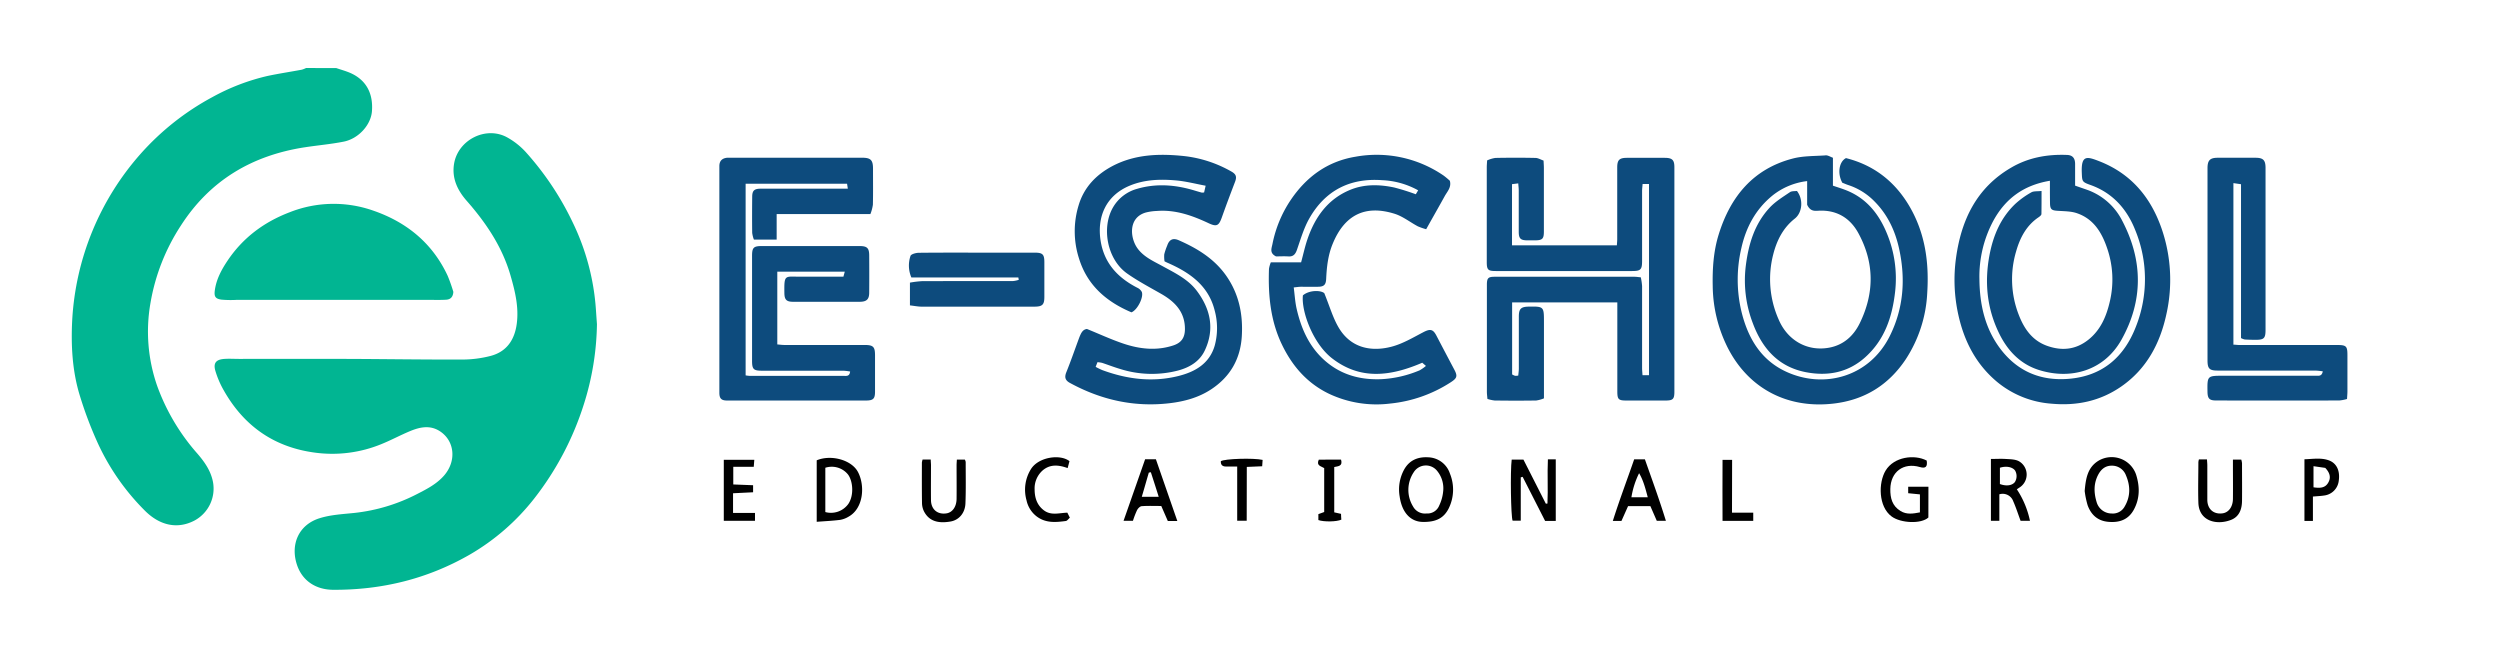 <svg id="Capa_1" data-name="Capa 1" xmlns="http://www.w3.org/2000/svg" viewBox="0 0 1064.91 279.17"><defs><style>.cls-1{fill:#01b592;}.cls-2{fill:#0d4b7d;}</style></defs><g id="Av3IGj.tif"><path class="cls-1" d="M143.24,29c1.94.66,3.93,1.21,5.81,2,6.8,2.92,10,8.64,9.38,16.45-.47,5.77-5.69,11.63-12.06,12.89-5.46,1.08-11,1.55-16.53,2.4C107.37,66.19,89.41,76.82,77,96.16A86.65,86.65,0,0,0,64.11,129,70.23,70.23,0,0,0,67,164.52a89.44,89.44,0,0,0,17.13,28.76c3,3.49,5.63,7.21,6.57,11.91a15.45,15.45,0,0,1-7.9,16.57C75.64,225.48,68,224,61.39,217.2A99,99,0,0,1,42,189.51a164.88,164.88,0,0,1-8.3-22c-2.94-10.12-3.48-20.63-2.94-31.16A116.48,116.48,0,0,1,59.84,65.59a111.48,111.48,0,0,1,30.58-24.2,90.87,90.87,0,0,1,23.65-9.06c4.77-1,9.62-1.74,14.42-2.63a10.29,10.29,0,0,0,1.88-.73Z"/><path class="cls-1" d="M254.28,138.11a118.16,118.16,0,0,1-5.55,34,127.43,127.43,0,0,1-21.23,40.32,96,96,0,0,1-27.37,23.8c-18,10.35-37.44,15.1-58.11,15-7.52,0-13.38-3.89-15.6-10.88-2.69-8.42.72-16.7,9.54-19.55,4.78-1.54,10-1.79,15.1-2.32a76,76,0,0,0,26.79-8.13c4.08-2.09,8.14-4.19,11.26-7.73,5.42-6.17,4.65-14.86-1.84-19-4.15-2.63-8.42-1.7-12.54,0s-8.12,3.88-12.28,5.56a55.11,55.11,0,0,1-27.88,3.68c-17.46-2.2-30.43-11.13-39.11-26.32A39.47,39.47,0,0,1,91.75,158c-1-3.4.31-4.88,3.86-5.12,2-.14,4.12,0,6.18,0,15.39,0,30.78-.05,46.17,0,16.38.06,32.76.33,49.13.27a48.21,48.21,0,0,0,11.77-1.51c7-1.79,10.38-6.94,11.27-13.8.92-7.06-.75-13.87-2.69-20.57-3.52-12.14-10.38-22.33-18.66-31.75-3.85-4.39-6.38-9.53-5.37-15.73C195.07,59.6,206.94,53.54,216,58.5A31,31,0,0,1,224.16,65a125.21,125.21,0,0,1,19.76,29.67,100.53,100.53,0,0,1,9.92,37.2C254,134.24,254.17,136.59,254.28,138.11Z"/><path class="cls-1" d="M193.11,124.32c-.14,2.17-1.18,3.24-3.08,3.35-2.34.14-4.69.07-7,.07H100.72a44.78,44.78,0,0,1-6.35-.1c-2.63-.37-3.23-1.29-2.86-4,.64-4.73,2.89-8.84,5.49-12.71,6.52-9.68,15.43-16.32,26.32-20.49A50.85,50.85,0,0,1,159,89.72c14.22,4.9,25.22,13.86,31.69,27.76A70.13,70.13,0,0,1,193.11,124.32Z"/></g><g id="DXnqUm.tif"><path class="cls-2" d="M688.92,128.82H644.11v30.67a6.24,6.24,0,0,0,1.24.58,5.09,5.09,0,0,0,1.37-.09c.09-1,.24-1.95.25-2.91,0-7.41,0-14.82,0-22.23,0-3.3.9-4.18,4.24-4.23,6.31-.11,6.46,0,6.46,6.27v32.8a13.27,13.27,0,0,1-3.3.92c-5.9.1-11.8.08-17.71,0a15.07,15.07,0,0,1-3.07-.68c-.1-1.2-.23-2.1-.23-3q0-22.81,0-45.62c0-2.83.54-3.41,3.31-3.41h59.59c.75,0,1.5.13,2.66.24a25.08,25.08,0,0,1,.55,3.73c0,11.61,0,23.23,0,34.84,0,1,.11,1.95.18,3.12h2.77V78.38h-2.73c-.08,1.11-.22,2.07-.22,3q0,14.91,0,29.81c0,3.66-.6,4.26-4.28,4.26h-58c-3.36,0-3.88-.51-3.88-3.85q0-20.16,0-40.34c0-.83.08-1.67.15-2.93A13.07,13.07,0,0,1,637,67.27c5.67-.11,11.35-.12,17,0,1.18,0,2.34.74,3.5,1.13.06,1.32.14,2.22.14,3.13q0,13.52,0,27.05c0,3.15-.6,3.76-3.75,3.8-1.15,0-2.3,0-3.45,0-2.75-.05-3.5-.81-3.51-3.62,0-5.88,0-11.77,0-17.65,0-.89-.12-1.79-.21-3l-2.66.34v26.06h44.67c.06-1.05.15-1.86.15-2.68q0-15.24,0-30.49c0-3.17.89-4.09,4.08-4.11q8.06,0,16.11,0c3.25,0,4.16.91,4.16,4v95.6c0,3.17-.61,3.77-3.75,3.78H692.73c-3.32,0-3.81-.51-3.81-3.91V128.82Z"/><path class="cls-2" d="M873.19,77c-11.35,1.9-19.07,7.73-24.18,17.19a50.35,50.35,0,0,0-5.85,24.71c.1,10.7,2.31,21.06,9.1,29.91,7.29,9.49,17.09,13.48,28.77,12.57,14.4-1.12,23.77-9.16,28.84-22.37a54.86,54.86,0,0,0-.3-40.91c-3.58-9.09-9.7-16-19.25-19.36-3.46-1.23-3.41-1.51-3.55-5.19-.31-7.66,2.23-6.9,7.45-4.87,13.5,5.27,21.93,15.31,26.58,28.79a66.77,66.77,0,0,1,2,36.38c-2.68,12.4-8.37,23.23-19.13,30.73-9,6.26-19,8.38-29.87,7.37a41,41,0,0,1-23.07-9.24c-9-7.51-14.06-17.32-16.55-28.61a68.46,68.46,0,0,1-1-24.12c2.22-16.23,8.73-30,23.55-38.6C864,67.12,872.1,65.65,880.54,66c2.25.1,3.35,1.32,3.38,3.76,0,3,0,6.08,0,9.31,2,.72,3.88,1.34,5.71,2A26.79,26.79,0,0,1,904,94.05c8.85,16.91,9,34-.36,50.71-7.41,13.16-21.57,17.13-35.17,12.83-8-2.53-13.42-8.32-17-15.76-5.15-10.62-6.19-21.73-4-33.26,1.6-8.38,4.82-15.92,11.11-21.85a36.15,36.15,0,0,1,6.69-4.78c1-.6,2.54-.38,4.36-.6,0,3.66,0,6.74-.05,9.81,0,.46-.65,1-1.13,1.34-5.27,3.52-8,8.78-9.65,14.59a41.61,41.61,0,0,0,1.11,27c2.31,6,5.77,11,12.13,13.25s12.25,1.6,17.55-2.63,7.72-10.12,9.17-16.48a40.75,40.75,0,0,0-1.23-22.58c-2.27-6.67-5.78-12.43-12.86-14.83-2.46-.84-5.25-.82-7.91-1-2.91-.14-3.52-.61-3.53-3.47C873.18,83.33,873.19,80.3,873.19,77Z"/><path class="cls-2" d="M780.76,67.2V79.09c2.12.73,4.15,1.33,6.1,2.14,8.38,3.47,13.54,10.06,16.86,18.13a50.08,50.08,0,0,1,3.53,24.92c-1.21,10.63-4.4,20.41-12.7,27.87-7.3,6.57-16,8.18-25.29,6.39-11.75-2.26-18.65-10.16-22.63-20.89a50.82,50.82,0,0,1-3-24.31c1.15-9.26,3.72-18,10.29-25,2.42-2.55,5.56-4.47,8.51-6.47.82-.56,2.14-.39,3-.53,2.83,3.62,2.31,9.22-.88,11.75-5,3.94-7.67,9.26-9.2,15.21a42.28,42.28,0,0,0,2.28,27.77c3.76,8.9,12.2,13.79,21.65,12,6.05-1.16,10.28-5,12.92-10.41,6.28-12.87,6.25-25.79-.62-38.38-3.51-6.42-9.17-9.88-16.8-9.53-1.73.08-3.62.42-5-2.54V77.14A29.07,29.07,0,0,0,755,83.3c-7.16,5.85-11.27,13.51-13.25,22.42a58.74,58.74,0,0,0,0,26.8c2.7,11.24,8.16,20.76,19.07,25.8,16.06,7.43,35.44,2.32,44.17-15.2,5.88-11.82,6.75-24.23,4-37-1.67-7.71-4.87-14.61-10.46-20.26a27.48,27.48,0,0,0-11.13-7c-.94-.3-1.84-.74-2.62-1-2.2-3.87-1.44-9,1.55-10.51,11.93,3,20.86,10,27.05,20.56,6.69,11.45,8.39,23.94,7.55,36.91a56.56,56.56,0,0,1-9.12,28.18c-7.32,11-17.57,17.38-30.79,18.91-19.31,2.25-36-6.13-45-23.65a59.81,59.81,0,0,1-6.46-26.23c-.16-7.54.31-15,2.56-22.21,5-16.08,14.67-27.92,31.63-32.31,4.38-1.13,9.09-1,13.67-1.31C778.49,66,779.55,66.76,780.76,67.2Z"/><path class="cls-2" d="M370.76,91.18H330.83v10.89h-9.69a12.25,12.25,0,0,1-.73-2.86c-.07-5.12-.05-10.24,0-15.36,0-2.67.89-3.48,3.67-3.48q17,0,34.06,0h3l-.32-2.1H317.61v81.63a17.27,17.27,0,0,0,1.72.21q20,0,40,0c1.12,0,2.56.35,2.79-1.86a23.65,23.65,0,0,0-2.88-.34q-17.37,0-34.74,0c-3.5,0-4.15-.65-4.15-4.17V109c0-3.53.67-4.19,4.14-4.19l41.64,0c3.22,0,4.11.83,4.12,4q.06,7.91,0,15.81c0,2.91-1.12,3.93-4.1,3.93h-28.3c-2.8,0-3.69-.86-3.73-3.69-.11-8.06.13-7,6.72-7,6.06,0,12.11,0,18.42,0l.59-2.15H331.1v31c1.06.09,2,.23,3,.24h34.28c3.56,0,4.34.78,4.35,4.31q0,7.78,0,15.58c0,3-.75,3.76-3.85,3.77H309.73c-2.44,0-3.31-.84-3.31-3.32q0-48.27,0-96.52c0-2.2,1.14-3.36,3.33-3.58.54,0,1.08,0,1.61,0h55.91c3.63,0,4.6,1,4.6,4.65,0,5.12.07,10.24-.05,15.36A17.2,17.2,0,0,1,370.76,91.18Z"/><path class="cls-2" d="M463,140.13c5.37,2.18,10.3,4.47,15.42,6.2,7,2.37,14.2,3.19,21.42.79,3.43-1.14,4.87-3.35,4.9-6.88.05-7.25-4.15-11.63-10-15-4.9-2.8-9.92-5.45-14.53-8.67-8.72-6.09-11.13-19.8-6-28.41a17.07,17.07,0,0,1,10.17-7.73c8.19-2.4,16.36-1.73,24.44.72,1,.31,2.05.61,3.09.89a3.7,3.7,0,0,0,1-.07l.65-2.86c-4.35-.81-8.41-1.88-12.54-2.25-6.66-.59-13.33-.43-19.69,2.18-10.33,4.24-14.05,13.39-12.53,23.38,1.46,9.6,7.26,15.86,15.65,20.15a4.12,4.12,0,0,1,1.91,1.77c.89,2.22-1.85,7.7-4.4,8.7-10.6-4.48-18.83-11.47-22.36-23a37.76,37.76,0,0,1-.16-22.54C461.73,79.75,467,74.33,474,70.66c9.61-5,20-5.28,30.49-4.17A52.23,52.23,0,0,1,524.41,73c2.16,1.19,2.5,2.3,1.66,4.49-1.91,5-3.8,10-5.57,15-1.29,3.67-2.21,4.21-5.63,2.61-7-3.29-14.15-5.85-22.06-5.24a22.85,22.85,0,0,0-4.76.67c-7.6,2.2-6.69,10.94-3.48,15.31,2.62,3.57,6.6,5.34,10.35,7.38,5.45,3,11.14,5.65,14.95,10.76,5.8,7.78,7.6,16.27,3.31,25.34-2.24,4.72-6.52,7.21-11.41,8.52a44.48,44.48,0,0,1-24.71-.7c-2.56-.76-5.05-1.73-7.58-2.57a13.85,13.85,0,0,0-2-.3l-.77,2a28.83,28.83,0,0,0,2.82,1.38c10.59,3.9,21.45,5.28,32.5,2.5,7.09-1.79,13.16-5.27,15.39-12.91a28.57,28.57,0,0,0,0-14.94c-2.65-10.71-10.69-16.26-20.13-20.38-.28-.12-.55-.26-1.24-.6a13,13,0,0,1-.12-3,26,26,0,0,1,1.24-3.67c.87-2.57,2.4-3.42,4.92-2.32,7.94,3.48,15.2,7.91,20.28,15.19,5.38,7.72,7.14,16.36,6.6,25.63q-.87,14.65-13.07,22.7c-5.41,3.56-11.55,5.2-17.93,5.93-15,1.71-29-1.46-42.23-8.67-2-1.09-2.38-2.4-1.53-4.53,2-4.95,3.73-10,5.59-15C460.47,142,461.1,140.36,463,140.13Z"/><path class="cls-2" d="M607.5,97.64a26.09,26.09,0,0,1-3.57-1.24c-3.29-1.75-6.33-4.21-9.82-5.32-12.68-4-21.42.58-26.41,12.72-2,4.83-2.56,9.86-2.8,15-.12,2.46-.9,3.3-3.36,3.35s-4.91,0-7.37,0c-.89,0-1.78.16-3.09.29.42,3.14.57,6.1,1.22,9,1.83,8,4.93,15.37,11,21.21,7.07,6.77,15.64,9.27,25.22,8.86a48.07,48.07,0,0,0,16.23-3.78,17.94,17.94,0,0,0,2.65-1.86l-1.57-1.36c-13.55,5.82-26.4,7.48-38.48-1.93-8.16-6.35-13.1-20.12-12.36-26.76,2.6-2.24,7.49-2.3,9.11-.94,2.29,5.61,3.65,10.46,6.12,14.65,5,8.49,13.54,10.52,22.6,8.13,4.71-1.24,9.09-3.88,13.48-6.16,2.84-1.47,4.09-1.35,5.53,1.4q3.82,7.31,7.67,14.58c1.41,2.67,1.18,3.6-1.42,5.28a58,58,0,0,1-25.92,9.14,47.35,47.35,0,0,1-26.14-4.21c-9.35-4.53-15.71-11.94-20.09-21.18-4.82-10.16-5.77-21-5.39-32a12.69,12.69,0,0,1,.79-2.78h12.9c.94-3.46,1.63-6.73,2.71-9.87,3.24-9.48,8.75-17.17,18.36-21.06,6-2.43,12.33-2.25,18.56-.94a95.45,95.45,0,0,1,9.22,2.89l1-1.68a34.55,34.55,0,0,0-15.36-4.32c-13.73-1-24.24,4.41-31,16.3-2.34,4.12-3.69,8.82-5.26,13.34-.69,2-1.64,3-3.77,2.83-1.83-.11-3.67,0-5.15,0-2.85-1.42-1.91-3.36-1.51-5.32a51.4,51.4,0,0,1,7.75-18.68c6.66-9.88,15.64-16.48,27.59-18.46A50.37,50.37,0,0,1,615,74.84,33.32,33.32,0,0,1,617.58,77c.77,2.81-1.12,4.59-2.21,6.6C612.89,88.09,610.32,92.59,607.5,97.64Z"/><path class="cls-2" d="M954.59,144V78.47L951.35,78v68.81c.77,0,1.65.15,2.54.15h41.65c3.9,0,4.38.49,4.38,4.35,0,5.12,0,10.24,0,15.36,0,1-.1,2-.17,3.29a17.61,17.61,0,0,1-3.29.63q-26.24.06-52.46,0c-2.88,0-3.64-.8-3.69-3.7-.1-6.84-.1-6.84,6.86-6.84h39.35c1.15,0,2.52.31,2.9-1.88a31.55,31.55,0,0,0-3.14-.32q-20.82,0-41.65,0c-3.5,0-4.31-.83-4.31-4.35q0-40.93,0-81.85c0-3.36,1.05-4.44,4.34-4.45,5.37,0,10.74,0,16.11,0,3.24,0,4.26,1,4.27,4.27q0,34.5,0,69c0,3.65-.65,4.29-4.29,4.28-1.53,0-3.07-.05-4.59-.14A6.08,6.08,0,0,1,954.59,144Z"/><path class="cls-2" d="M387.6,130.08v-9.69a44.71,44.71,0,0,1,5.13-.63c12.95-.05,25.9,0,38.85-.05a11.16,11.16,0,0,0,2.37-.51l-.17-1H388.21a12.87,12.87,0,0,1-.37-9.19c.23-.75,2.29-1.32,3.52-1.33,9.81-.11,19.61-.06,29.42-.06q10,0,20,0c3.34,0,4.07.74,4.08,4v14.89c0,3.3-.86,4.11-4.27,4.11q-24.13,0-48.28,0C390.85,130.58,389.38,130.28,387.6,130.08Z"/></g><g id="dnYgCH.tif"><path d="M643.93,195.77h5l9.54,18.78.69-.06c.3-6.22-.11-12.47.19-18.83h3.35v26.23h-4.54l-9.57-18.78-.8.23v18.44h-3.48C643.59,220,643.28,200.69,643.93,195.77Z"/><path d="M888,209.14c.47-5.51,1.3-10,5.76-12.81a11,11,0,0,1,16.12,5.78c1.62,5.12,1.67,10.13-.92,14.94-2.34,4.36-6.24,5.68-11,5.22-4.52-.43-7.25-3.08-8.69-7A37.18,37.18,0,0,1,888,209.14Zm11.52,9.59a5.71,5.71,0,0,0,5.52-3c2.54-4.32,2.44-8.82.54-13.25a6.32,6.32,0,0,0-6.06-4.12c-2.8,0-4.59,1.58-5.84,4-1.92,3.76-1.76,7.61-.61,11.45A6.68,6.68,0,0,0,899.54,218.73Z"/><path d="M606.2,222.32c-5.13,0-9-3.72-10-10.85a17.6,17.6,0,0,1,2-11.61c2.31-4,6-5.34,10.28-5.06a10.07,10.07,0,0,1,9.13,6.91,18.08,18.08,0,0,1-.56,14.95C615,220.63,611.8,222.4,606.2,222.32Zm1.44-3.6a5.39,5.39,0,0,0,5.44-3.44,17.57,17.57,0,0,0,1.66-6,11.69,11.69,0,0,0-2.55-8.67,6.11,6.11,0,0,0-10,.56,13.51,13.51,0,0,0-.29,14.55A5.77,5.77,0,0,0,607.64,218.72Z"/><path d="M347.89,222.27V196.08c6.1-2.56,14.82-.2,17.56,4.95,3.1,5.82,2.4,15.54-4,19.06a10.26,10.26,0,0,1-3.6,1.36C354.63,221.85,351.38,222,347.89,222.27Zm3.67-4.15a9.12,9.12,0,0,0,9.8-3.47c2.53-3.77,1.92-9.88-.2-12.6a8.89,8.89,0,0,0-9.6-2.8Z"/><path d="M821.42,220.44c-3.09,2.84-11.76,2.43-15.65-.44-5.69-4.2-5.69-14.37-2.57-19.55,3.56-5.91,12.29-7,17.5-4.27.42,2.64-.46,3.48-2.88,2.77-7-2.06-12.5,2-12.61,9.36-.06,3.84.79,7.18,4.35,9.36,2.64,1.62,5.36,1.13,8.26.58v-7.66l-5-.5v-2.75h8.62Z"/><path d="M864.69,221.83h-4c-1.09-2.94-1.95-5.67-3.11-8.27a4.77,4.77,0,0,0-5.93-3v11.29h-3.59V195.5c2.07,0,4.18-.13,6.26,0s4.13.12,5.72,1a6.53,6.53,0,0,1,.06,11.25c-.25.16-.48.33-1,.67A38.7,38.7,0,0,1,864.69,221.83Zm-12.8-15.65c2.7,1,5.15.68,6.37-.83a4.76,4.76,0,0,0,.1-4.9c-1.09-1.53-3.8-2.08-6.47-1.2Z"/><path d="M703,215.59H693.5c-.89,2-1.82,4.09-2.82,6.32H687c2.85-9,6.09-17.54,9.1-26.25h4.57c3,8.55,6.15,17.12,8.94,26.19h-3.88Zm-1.11-3.76c-1-3.73-1.84-7.11-3.69-10.27a35.92,35.92,0,0,0-3.28,10.27Z"/><path d="M501.5,221.93h-4.05l-2.79-6.4c-2.86,0-5.61-.12-8.34.08-.74.06-1.64,1-2,1.75a37.73,37.73,0,0,0-1.73,4.49h-4c3.16-9,6.18-17.62,9.19-26.22h4.59C495.35,204.23,498.35,212.85,501.5,221.93Zm-11.28-20.78-.86.16c-1,3.39-1.94,6.77-3,10.31h7.21C492.4,207.86,491.31,204.51,490.22,201.15Z"/><path d="M393,195.74h3.46c0,.91.11,1.64.11,2.37,0,5-.06,10,0,15,.07,3.93,2.84,6.17,6.62,5.56,2.51-.4,4.24-2.8,4.28-6.18.05-4.76,0-9.51,0-14.27,0-.74.07-1.48.12-2.44H411a3.83,3.83,0,0,1,.35,1c0,5.89.13,11.79-.11,17.67-.17,4.15-2.8,7.06-6.26,7.68-5.68,1-9.36-.32-11.43-4.37a8.33,8.33,0,0,1-.81-3.47c-.09-5.74-.06-11.48-.05-17.22A6.85,6.85,0,0,1,393,195.74Z"/><path d="M936.66,195.69h3.43c.06,1,.15,1.77.15,2.57,0,4.91,0,9.82,0,14.73.06,3.95,2.77,6.22,6.55,5.66,2.55-.38,4.31-2.75,4.36-6.12.06-4.76,0-9.52,0-14.28v-2.48h3.55a8.33,8.33,0,0,1,.32,1.56c0,5.37.06,10.73,0,16.09-.06,3.43-1.13,6.61-4.59,8-6.12,2.44-13.78.64-14-7.32-.19-5.74,0-11.48,0-17.22A6.58,6.58,0,0,1,936.66,195.69Z"/><path d="M985.22,221.89h-3.61V195.63c3.56-.09,7.1-.76,10.44.48s4.77,4.5,4.18,8.65a7.12,7.12,0,0,1-6.22,6.31c-1.49.23-3,.29-4.79.44Zm5.25-22.59-5-.72v9c2.52.36,4.86.42,6.22-1.9C993,203.52,992.51,201.45,990.47,199.3Z"/><path d="M320.79,206.69v3l-8.54.42v8.37h9.35v3.37H308.31v-26h13l-.24,3h-8.72v7.51Z"/><path d="M454.65,218.38l1.07,2.14c-.63.54-1.13,1.34-1.73,1.41-4.19.56-8.35.94-12.13-1.75a11.71,11.71,0,0,1-4.6-7.07,16.59,16.59,0,0,1,1.88-13.28c3.23-5.19,12.49-6.5,16.42-3.39l-.78,2.95c-3.87-1.4-7.43-1.71-10.59.94a10.22,10.22,0,0,0-3.48,8.09c0,3.41.92,6.72,4,9S451.18,218.48,454.65,218.38Z"/><path d="M531.05,221.81H527V198.73h-4.73c-1.66,0-2.32-.79-2.24-2.28,1.54-1.06,14-1.44,17.8-.55l-.19,2.71-6.55.28Z"/><path d="M737.77,218.37h9.05v3.51H733.74c-.08-8.73,0-17.26,0-26h4.08Z"/><path d="M571.23,195.76c.82,2.81-1.11,2.8-2.89,3.18v19.3l2.89.64c0,.9.09,1.74.13,2.47-2,.93-7.48,1-9.78.18V219l2.48-.9v-18.7c-1.32-.85-3.49-1-2.3-3.6Z"/></g></svg>